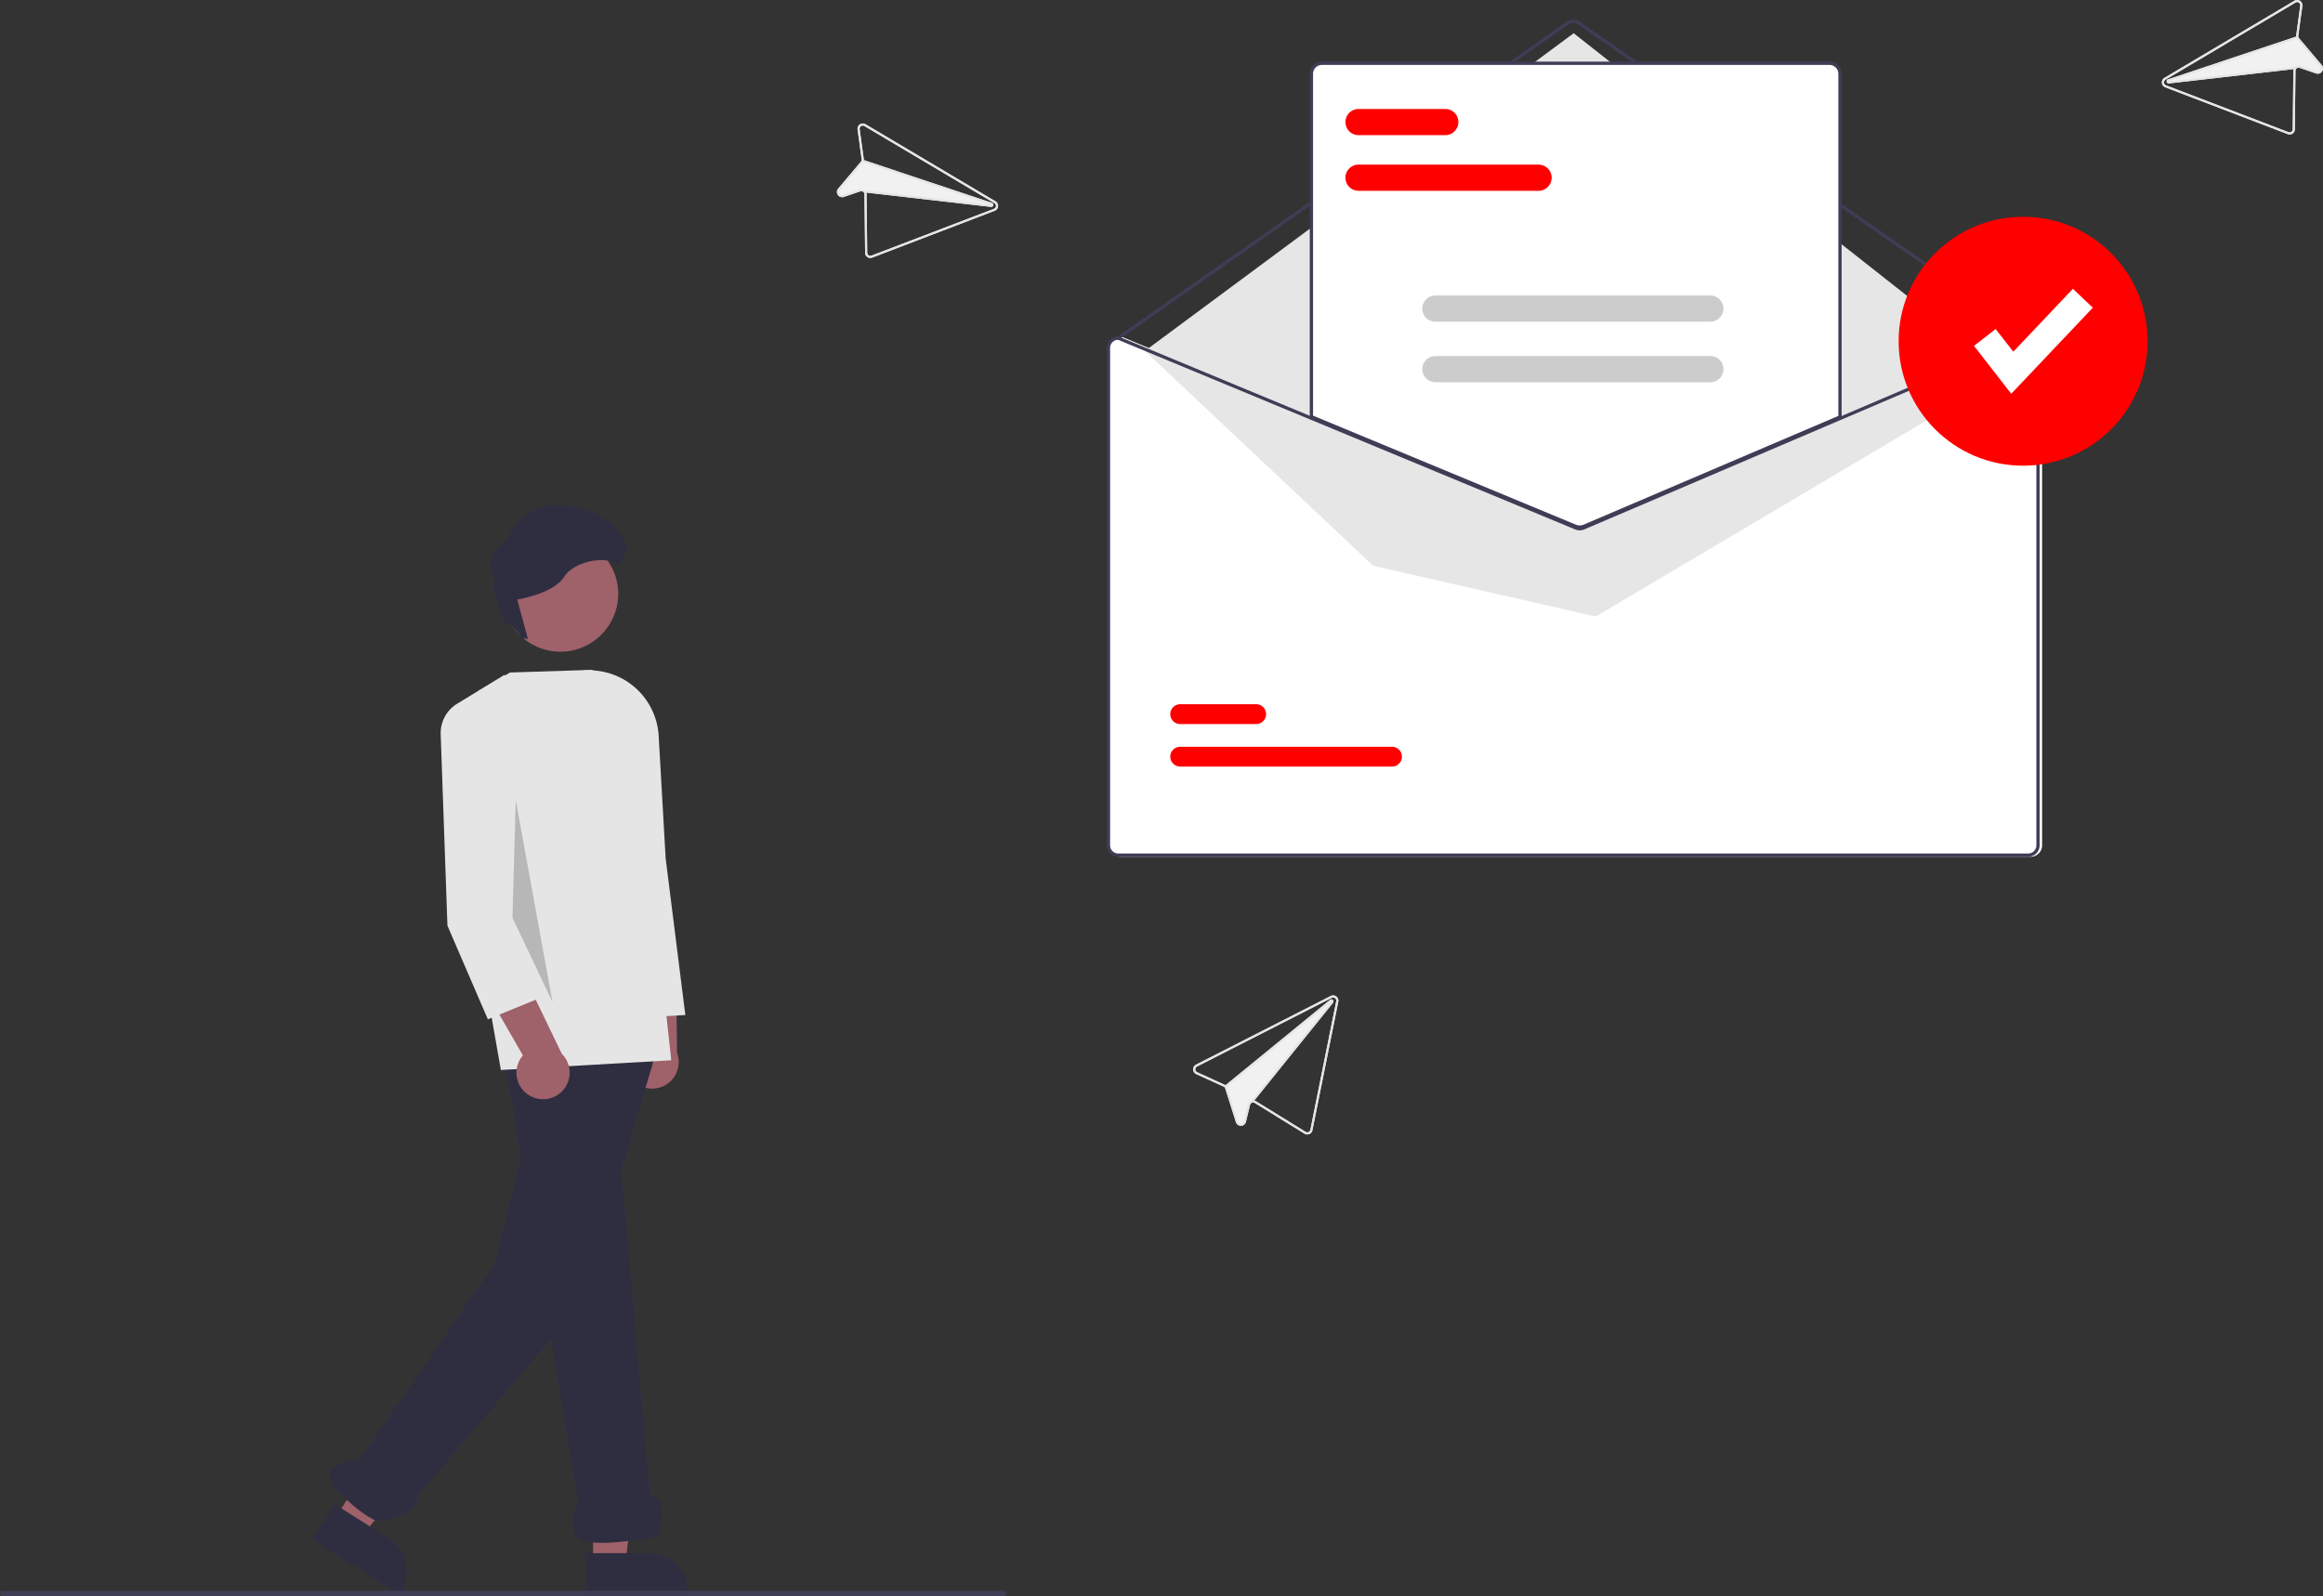 <?xml version="1.0" encoding="UTF-8"?>
<svg xmlns="http://www.w3.org/2000/svg" xmlns:xlink="http://www.w3.org/1999/xlink" width="883.968" height="607.464" viewBox="0 0 883.968 607.464" role="img">
  <rect x="0" y="0" width="883.968" height="607.464" fill="#333333" stroke="none"/>
  <path d="M930.734,274.341h-.125l-71.49,30.527-97.813,41.767a3.155,3.155,0,0,1-2.416.012L657.975,304.78l-73.246-30.39-.112-.05h-.125a4.364,4.364,0,0,0-4.359,4.359V468.012a4.364,4.364,0,0,0,4.359,4.359H930.734a4.364,4.364,0,0,0,4.359-4.359V278.7A4.364,4.364,0,0,0,930.734,274.341Z" transform="translate(-158.016 -146.268)" fill="#fff"></path>
  <path d="M931.045,275.586a.621.621,0,0,1-.355-.112L758.466,155.533a3.123,3.123,0,0,0-3.567.006L583.916,275.473a.623.623,0,0,1-.715-1.02l170.983-119.934a4.373,4.373,0,0,1,4.994-.008l172.223,119.941a.623.623,0,0,1-.356,1.134Z" transform="translate(-158.016 -146.268)" fill="#3f3d56"></path>
  <polygon points="435.67 133.57 598.834 12.645 763.237 142.174 607.241 234.65 522.549 215.346 435.67 133.57" fill="#e6e6e6"></polygon>
  <path d="M687.714,438.037h-80.607a3.766,3.766,0,0,1-.011-7.532h80.618a3.766,3.766,0,0,1,.011,7.532Z" transform="translate(-158.016 -146.268)" fill="#ff0000"></path>
  <path d="M636.027,421.846h-28.92a3.766,3.766,0,0,1-.011-7.532H636.027a3.766,3.766,0,1,1,.011,7.532Z" transform="translate(-158.016 -146.268)" fill="#ff0000"></path>
  <path d="M759.145,347.191a4.71,4.71,0,0,1-1.787-.35L656.73,305.087V174.391a4.364,4.364,0,0,1,4.359-4.359H854.137a4.364,4.364,0,0,1,4.359,4.359V305.179l-.189.081-97.322,41.561A4.743,4.743,0,0,1,759.145,347.191Z" transform="translate(-158.016 -146.268)" fill="#fff"></path>
  <path d="M759.145,347.502a5.027,5.027,0,0,1-1.905-.373L656.418,305.295V174.391a4.676,4.676,0,0,1,4.671-4.671H854.137a4.676,4.676,0,0,1,4.671,4.671V305.384L761.108,347.107A5.05,5.05,0,0,1,759.145,347.502ZM657.664,304.463,757.715,345.978a3.81,3.81,0,0,0,2.907-.017L857.562,304.562V174.391a3.429,3.429,0,0,0-3.425-3.425H661.089a3.429,3.429,0,0,0-3.425,3.425Z" transform="translate(-158.016 -146.268)" fill="#3f3d56"></path>
  <path d="M929.8,274.341h-.125L858.185,304.867l-97.813,41.767a3.155,3.155,0,0,1-2.416.012L657.041,304.78l-73.246-30.39-.112-.05H583.558a4.364,4.364,0,0,0-4.359,4.359V468.012a4.364,4.364,0,0,0,4.359,4.359H929.8a4.364,4.364,0,0,0,4.359-4.359V278.7A4.364,4.364,0,0,0,929.8,274.341Zm3.114,193.671a3.115,3.115,0,0,1-3.114,3.114H583.558a3.115,3.115,0,0,1-3.114-3.114V278.7a3.121,3.121,0,0,1,2.995-3.114L657.041,306.125l100.435,41.674a4.434,4.434,0,0,0,3.388-.019L858.185,306.218,929.924,275.586a3.124,3.124,0,0,1,2.989,3.114Z" transform="translate(-158.016 -146.268)" fill="#3f3d56"></path>
  <path d="M743.479,218.887H674.978a4.982,4.982,0,0,1,0-9.964h68.501a4.982,4.982,0,0,1,0,9.964Z" transform="translate(-158.016 -146.268)" fill="#ff0000"></path>
  <path d="M707.983,197.714H674.978a4.982,4.982,0,0,1,0-9.964h33.005a4.982,4.982,0,0,1,0,9.964Z" transform="translate(-158.016 -146.268)" fill="#ff0000"></path>
  <path d="M808.847,268.706H704.227a4.982,4.982,0,0,1,0-9.964H808.847a4.982,4.982,0,0,1,0,9.964Z" transform="translate(-158.016 -146.268)" fill="#ccc"></path>
  <path d="M808.847,291.747H704.227a4.982,4.982,0,0,1,0-9.964H808.847a4.982,4.982,0,0,1,0,9.964Z" transform="translate(-158.016 -146.268)" fill="#ccc"></path>
  <circle cx="769.853" cy="129.878" r="47.371" fill="#ff0000"></circle>
  <polygon points="765.339 149.875 751.161 131.644 759.406 125.231 766.119 133.863 788.798 109.922 796.382 117.107 765.339 149.875" fill="#fff"></polygon>
  <path d="M397.781,556.121a10.056,10.056,0,0,1,4.214-14.832l-3.081-35.602,16.326,8.848.423,32.452a10.11,10.11,0,0,1-17.882,9.134Z" transform="translate(-158.016 -146.268)" fill="#9f616a"></path>
  <path d="M400.875,533.598l-.133-.336-18.012-45.503-2.858-86.253.48-.034a26.466,26.466,0,0,1,28.321,25.113l2.642,46.374,7.489,59.643Z" transform="translate(-158.016 -146.268)" fill="#e5e5e5"></path>
  <polygon points="127.8 577.505 138.154 584.07 168.401 547.255 153.119 537.567 127.8 577.505" fill="#9f616a"></polygon>
  <path d="M285.318,718.718l20.392,12.927.001.001a15.387,15.387,0,0,1,4.756,21.233l-.268.422-33.387-21.166Z" transform="translate(-158.016 -146.268)" fill="#2f2e41"></path>
  <polygon points="225.692 595.15 237.952 595.149 243.784 547.861 225.69 547.862 225.692 595.15" fill="#9f616a"></polygon>
  <path d="M380.581,737.415l24.144-.001h.001a15.387,15.387,0,0,1,15.386,15.386v.5l-39.531.001Z" transform="translate(-158.016 -146.268)" fill="#2f2e41"></path>
  <path d="M349.019,543.284,377.881,716.886s-5.678,14.195,2.839,16.087,27.443-1.893,27.443-1.893,5.678-14.195-2.839-16.087l-16.087-181.389Z" transform="translate(-158.016 -146.268)" fill="#2f2e41"></path>
  <path d="M366.053,546.38l-19.995,81.174-50.978,74.02s-18.926,1.893-8.517,12.302S301.704,725.232,301.704,725.232s16.087-1.893,15.141-9.463l62.673-73.771,29.118-98.457Z" transform="translate(-158.016 -146.268)" fill="#2f2e41"></path>
  <path d="M348.603,553.529l-4.829-27.558c-7.272-7.601,6.468-26.392,8-28.433l-.899-11.686a3.507,3.507,0,0,1-1.993-1.085c-4.511-4.601-4.208-22.751-4.193-23.521L339.712,409.462l12.386-7.226,31.322-1.01L398.716,414.483l14.733,135.352-.525.029Z" transform="translate(-158.016 -146.268)" fill="#e5e5e5"></path>
  <path d="M359.443,563.194a10.056,10.056,0,0,1-2.443-15.225l-17.825-30.971,18.535,1.127,14.086,29.238a10.11,10.11,0,0,1-12.353,15.83Z" transform="translate(-158.016 -146.268)" fill="#9f616a"></path>
  <path d="M343.658,534.233,328.281,498.589l-2.57-72.812a13.098,13.098,0,0,1,6.607-11.862l17.739-10.84,3.827,76.544L365.331,525.367Z" transform="translate(-158.016 -146.268)" fill="#e5e5e5"></path>
  <circle cx="213.238" cy="226.044" r="22.008" fill="#9f616a"></circle>
  <path d="M379.212,339.816c-22.165-6.392-28.456,11.979-28.456,11.979-10.684,7.088-3.995,15.975-3.995,15.975-2.696.599,2.694,16.375,4.492,15.975.959-.213,3.425,2.731,5.517,5.522a11.07,11.07,0,0,1,2.137.205l-4.058-15.013s13.679-2.096,17.873-8.685c4.012-6.304,17.221-8.295,20.98-4.084a9.505,9.505,0,0,1,1.341-3.404,6.801,6.801,0,0,1,1.971-1.976C393.689,342.187,379.212,339.816,379.212,339.816Z" transform="translate(-158.016 -146.268)" fill="#2f2e41"></path>
  <polyline points="196.224 305.464 194.996 349.275 210.238 381.401 196.224 304.299" opacity="0.2"></polyline>
  <path d="M540.016,753.732h-381a1,1,0,1,1,0-2h381a1,1,0,0,1,0,2Z" transform="translate(-158.016 -146.268)" fill="#3f3d56"></path>
  <path d="M487.352,193.546a1.999,1.999,0,0,0-2.998,1.991l1.544,11.323a1.3,1.3,0,0,1-.034.499,1.221,1.221,0,0,1-.237.436l-8.647,10.244a1.954,1.954,0,0,0-.127,2.414l.009.013a1.951,1.951,0,0,0,2.283.752l6.244-2.119a1.202,1.202,0,0,1,1.208.272,1.162,1.162,0,0,1,.372.854l.244,22.249a1.984,1.984,0,0,0,.874,1.629,2.004,2.004,0,0,0,1.832.213l46.607-17.825a1.998,1.998,0,0,0,.307-3.586l-.635-.377-48.847-28.982Zm-2.209,1.882a1.201,1.201,0,0,1,1.802-1.193L535.777,223.209l.65.385a1.201,1.201,0,0,1-.183,2.151l-46.607,17.825a1.198,1.198,0,0,1-1.624-1.106l-.244-22.249a1.915,1.915,0,0,0-.112-.646l47.45,5.452a.8.8,0,0,0,.48-1.497.696.696,0,0,0-.125-.054L486.702,207.194a1.97,1.97,0,0,0-.014-.442l-1.544-11.323Z" transform="translate(-158.016 -146.268)" fill="#f1f1f1"></path>
  <path d="M487.352,193.546a1.999,1.999,0,0,0-2.998,1.991l1.544,11.323a1.3,1.3,0,0,1-.034.499,1.221,1.221,0,0,1-.237.436l-8.647,10.244a1.954,1.954,0,0,0-.127,2.414l.009.013a1.951,1.951,0,0,0,2.283.752l6.244-2.119a1.202,1.202,0,0,1,1.208.272,1.162,1.162,0,0,1,.372.854l.244,22.249a1.984,1.984,0,0,0,.874,1.629,2.004,2.004,0,0,0,1.832.213l46.607-17.825a1.998,1.998,0,0,0,.307-3.586l-.635-.377-48.847-28.982Zm-2.209,1.882a1.201,1.201,0,0,1,1.802-1.193L535.777,223.209l.65.385a1.201,1.201,0,0,1-.183,2.151l-46.607,17.825a1.198,1.198,0,0,1-1.624-1.106l-.244-22.249a1.915,1.915,0,0,0-.112-.646,1.943,1.943,0,0,0-.512-.782c-.032-.032-.066-.061-.101-.09l-.002-.003a1.992,1.992,0,0,0-1.908-.351l-6.248,2.122a1.162,1.162,0,0,1-1.369-.456l-.005-.007a1.16,1.16,0,0,1,.077-1.447l8.647-10.243a1.889,1.889,0,0,0,.239-.35l.003-.002a1.916,1.916,0,0,0,.152-.377,1.857,1.857,0,0,0,.071-.389,1.97,1.97,0,0,0-.014-.442l-1.544-11.323Z" transform="translate(-158.016 -146.268)" fill="#e5e5e5"></path>
  <path d="M486.702,207.194,535.462,223.47a.697.697,0,0,1,.125.054.8.8,0,0,1-.48,1.497l-47.45-5.452-.838-.095.093-.792.13.012.002.003,48.154,5.529-48.72-16.266-.003.002-.211-.073.253-.758Z" transform="translate(-158.016 -146.268)" fill="#e5e5e5"></path>
  <path d="M1031.128,146.546,982.281,175.528l-.635.377a1.998,1.998,0,0,0,.307,3.586l46.607,17.825a2.004,2.004,0,0,0,1.832-.213,1.984,1.984,0,0,0,.874-1.629l.244-22.249a1.162,1.162,0,0,1,.372-.854,1.202,1.202,0,0,1,1.208-.272l6.244,2.119a1.951,1.951,0,0,0,2.283-.752l.009-.013a1.954,1.954,0,0,0-.127-2.414l-8.647-10.244a1.221,1.221,0,0,1-.237-.436,1.3,1.3,0,0,1-.034-.499l1.544-11.323a1.999,1.999,0,0,0-2.998-1.991Zm2.209,1.882-1.544,11.323a1.97,1.97,0,0,0-.014.442L983.018,176.47a.696.696,0,0,0-.125.054.8.8,0,0,0,.48,1.497l47.45-5.452a1.915,1.915,0,0,0-.112.646l-.244,22.249a1.198,1.198,0,0,1-1.624,1.106l-46.607-17.825a1.201,1.201,0,0,1-.183-2.151l.65-.385,48.832-28.973a1.201,1.201,0,0,1,1.802,1.193Z" transform="translate(-158.016 -146.268)" fill="#f1f1f1"></path>
  <path d="M1031.128,146.546,982.281,175.528l-.635.377a1.998,1.998,0,0,0,.307,3.586l46.607,17.825a2.004,2.004,0,0,0,1.832-.213,1.984,1.984,0,0,0,.874-1.629l.244-22.249a1.162,1.162,0,0,1,.372-.854,1.202,1.202,0,0,1,1.208-.272l6.244,2.119a1.951,1.951,0,0,0,2.283-.752l.009-.013a1.954,1.954,0,0,0-.127-2.414l-8.647-10.244a1.221,1.221,0,0,1-.237-.436,1.3,1.3,0,0,1-.034-.499l1.544-11.323a1.999,1.999,0,0,0-2.998-1.991Zm2.209,1.882-1.544,11.323a1.97,1.97,0,0,0-.014.442,1.857,1.857,0,0,0,.071.389,1.916,1.916,0,0,0,.152.377l.003.002a1.889,1.889,0,0,0,.239.35l8.647,10.243a1.16,1.16,0,0,1,.077,1.447l-.005.007a1.162,1.162,0,0,1-1.369.456l-6.248-2.122a1.992,1.992,0,0,0-1.908.351l-.002.003c-.035.029-.07.059-.101.09a1.943,1.943,0,0,0-.512.782,1.915,1.915,0,0,0-.112.646l-.244,22.249a1.198,1.198,0,0,1-1.624,1.106l-46.607-17.825a1.201,1.201,0,0,1-.183-2.151l.65-.385,48.832-28.973a1.201,1.201,0,0,1,1.802,1.193Z" transform="translate(-158.016 -146.268)" fill="#e5e5e5"></path>
  <path d="M1031.963,160.131l.253.758-.211.073-.003-.002-48.72,16.266,48.154-5.529.002-.003.13-.012.093.792-.838.095-47.45,5.452a.8.8,0,0,1-.48-1.497.697.697,0,0,1,.125-.054l48.761-16.276Z" transform="translate(-158.016 -146.268)" fill="#e5e5e5"></path>
  <path d="M613.142,551.49a1.999,1.999,0,0,0,.081,3.598l10.396,4.747a1.3,1.3,0,0,1,.404.295,1.221,1.221,0,0,1,.242.434l4.037,12.783a1.954,1.954,0,0,0,1.972,1.397l.016-.001a1.951,1.951,0,0,0,1.856-1.527l1.546-6.411a1.202,1.202,0,0,1,.875-.875,1.162,1.162,0,0,1,.921.142l18.936,11.684a1.984,1.984,0,0,0,1.844.132,2.004,2.004,0,0,0,1.16-1.435l9.842-48.919a1.998,1.998,0,0,0-2.867-2.176l-.658.335L613.142,551.49Zm.41,2.873a1.201,1.201,0,0,1-.045-2.16l50.585-25.789.673-.343a1.201,1.201,0,0,1,1.72,1.304L656.644,576.292a1.198,1.198,0,0,1-1.802.782l-18.935-11.684a1.915,1.915,0,0,0-.606-.251l29.967-37.192a.8.8,0,0,0-1.009-1.205.696.696,0,0,0-.113.077l-39.816,32.515a1.97,1.97,0,0,0-.381-.224l-10.396-4.747Z" transform="translate(-158.016 -146.268)" fill="#f1f1f1"></path>
  <path d="M613.142,551.49a1.999,1.999,0,0,0,.081,3.598l10.396,4.747a1.3,1.3,0,0,1,.404.295,1.221,1.221,0,0,1,.242.434l4.037,12.783a1.954,1.954,0,0,0,1.972,1.397l.016-.001a1.951,1.951,0,0,0,1.856-1.527l1.546-6.411a1.202,1.202,0,0,1,.875-.875,1.162,1.162,0,0,1,.921.142l18.936,11.684a1.984,1.984,0,0,0,1.844.132,2.004,2.004,0,0,0,1.16-1.435l9.842-48.919a1.998,1.998,0,0,0-2.867-2.176l-.658.335L613.142,551.49Zm.41,2.873a1.201,1.201,0,0,1-.045-2.16l50.585-25.789.673-.343a1.201,1.201,0,0,1,1.72,1.304l-9.842,48.919a1.198,1.198,0,0,1-1.802.782l-18.935-11.684a1.915,1.915,0,0,0-.606-.251,1.943,1.943,0,0,0-.935.015c-.044.01-.087.024-.13.037l-.004 0a1.992,1.992,0,0,0-1.316,1.425l-1.546,6.415a1.162,1.162,0,0,1-1.117.913l-.008 0a1.16,1.16,0,0,1-1.182-.838l-4.037-12.783a1.89,1.89,0,0,0-.168-.389l-0-.004a1.915,1.915,0,0,0-.237-.33,1.857,1.857,0,0,0-.291-.268,1.97,1.97,0,0,0-.381-.224l-10.396-4.747Z" transform="translate(-158.016 -146.268)" fill="#e5e5e5"></path>
  <path d="M624.329,559.333l39.816-32.515a.697.697,0,0,1,.113-.077.8.8,0,0,1,1.009,1.205l-29.967,37.192-.528.657-.62-.502.08-.103.004-0,30.408-37.746-39.785,32.486 0.0.004-.174.139-.505-.619Z" transform="translate(-158.016 -146.268)" fill="#e5e5e5"></path>
</svg>
